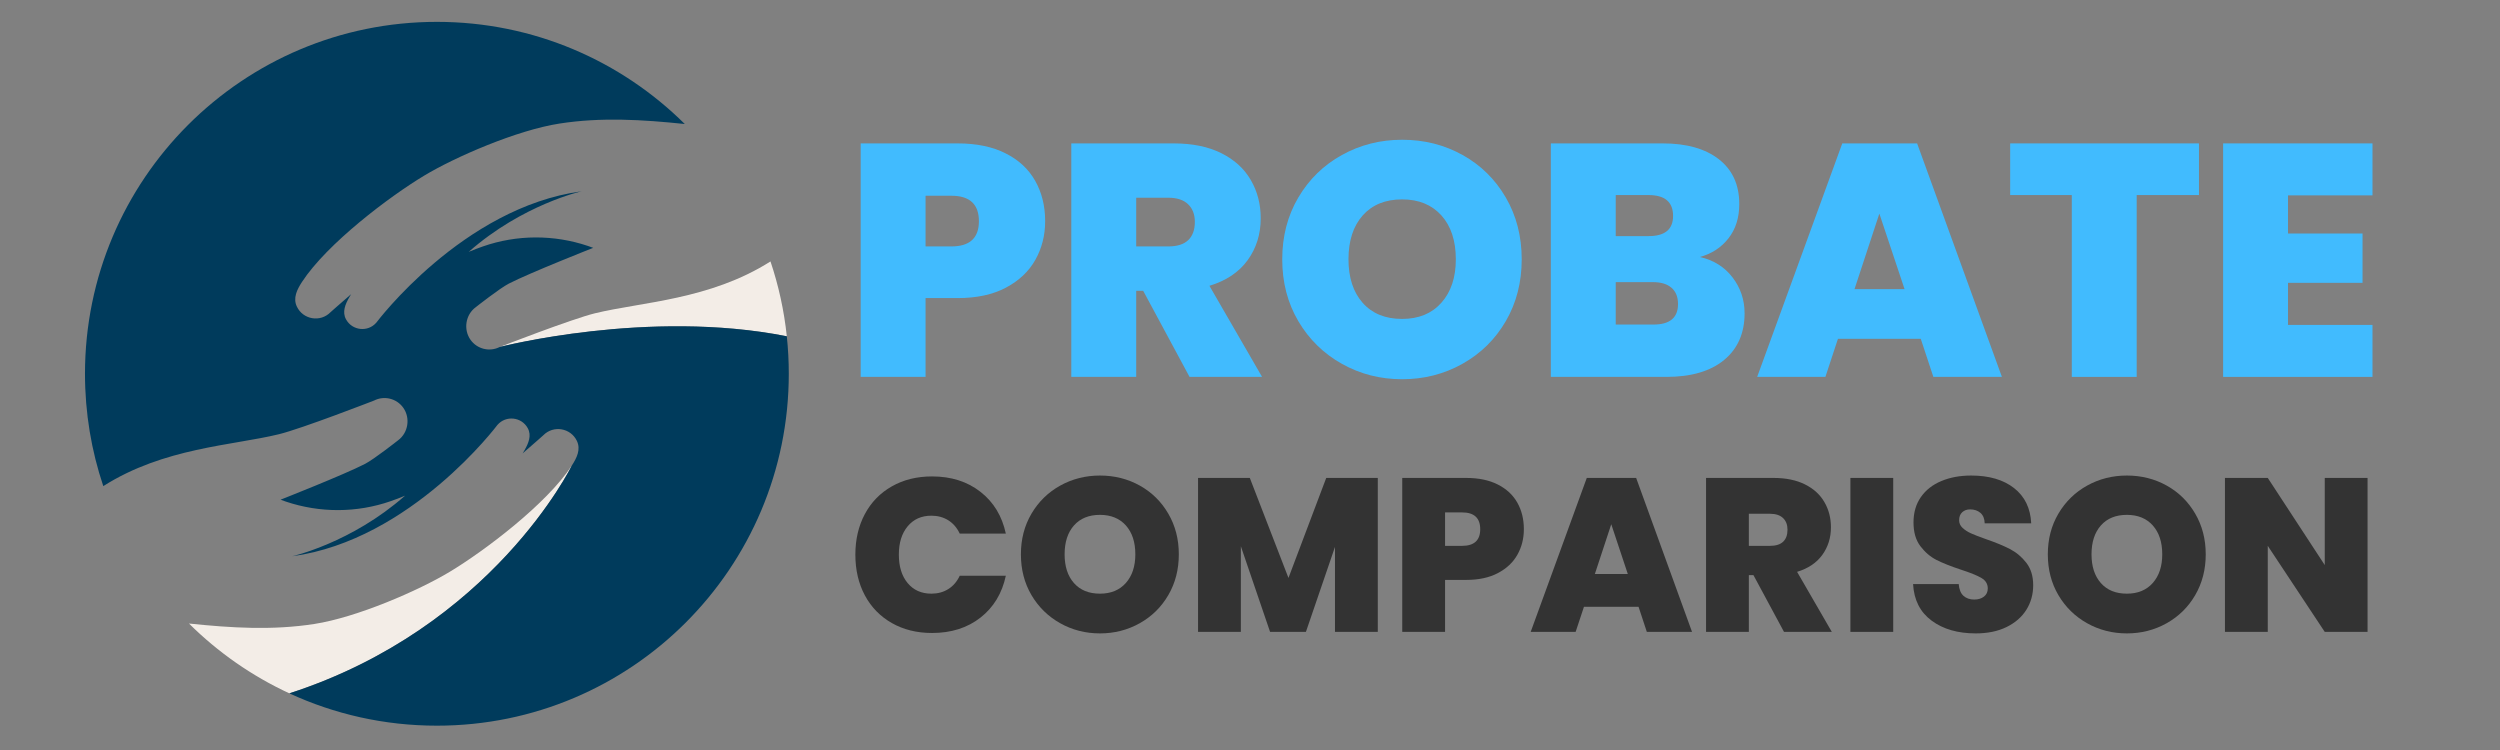 <svg xmlns:xlink="http://www.w3.org/1999/xlink" xmlns="http://www.w3.org/2000/svg" width="1000" height="300" viewBox="0 0 1000 300" fill="none" stroke="none" version="1.1">
  <rect x="0" y="0" width="1000" height="300" fill="#808080" stroke="none"/>
  <defs>
    <path id="path_1" d="M1000 0L1000 0L1000 300L0 300L0 0L1000 0Z"/>
    <rect id="rect_2" x="0" y="0" width="1000" height="300"/>
    <clipPath id="clip_path_3">
      <use xlink:href="#rect_2"/>
    </clipPath>
    <path id="path_4" d="M0 0L116.859 0L116.859 36L0 36L0 0Z"/>
    <clipPath id="clip_path_5">
      <use xlink:href="#path_4"/>
    </clipPath>
    <path id="path_6" d="M0 0L281.542 0L281.542 281.536L0 281.536L0 0Z"/>
    <clipPath id="clip_path_7">
      <use xlink:href="#path_6"/>
    </clipPath>
  </defs>
  <g id="logo" opacity="1" clip-path="url(#clip_path_3)">
    <g>
      <use xlink:href="#path_1" style="mix-blend-mode:normal;"/>
      <g>
        <g id="Mask Group" transform="translate(198.667 104)">
          <path id="Shape" d="M0 0L116.859 0L116.859 36L0 36L0 0Z" style="mix-blend-mode:normal;"/>
          <g clip-path="url(#clip_path_5)">
            <path id="Path" d="M114.818 29.943C113.719 19.583 111.505 9.562 108.286 0C84.031 15.401 56.667 16.203 38.068 20.745C28.865 22.99 0 34.214 0 34.214C0 34.214 59.354 18.906 114.818 29.943C114.818 29.943 114.818 29.943 114.818 29.943Z" style="fill: #F3EDE7;mix-blend-mode:normal;" transform="translate(1.24 0.573)"/>
          </g>
        </g>
        <path id="Path" d="M153.12 0C143.063 15.38 118.156 34.151 104.286 42.495C91.854 49.979 67.25 60.693 50.115 63.354C33.365 65.953 16.953 64.938 0 63.172C11.583 74.667 25.151 84.162 40.146 91.099C121.599 64.74 153.12 0 153.12 0C153.12 0 153.12 0 153.12 0Z" style="fill: #F3EDE7;mix-blend-mode:normal;" transform="translate(75.594 186.24)"/>
        <g id="Mask Group" transform="translate(33.984 8.74)">
          <path id="Shape" d="M0 0L281.542 0L281.542 281.536L0 281.536L0 0Z" style="mix-blend-mode:normal;"/>
          <g clip-path="url(#clip_path_7)">
            <path id="Path" d="M165.911 130.042C161.833 132.125 156.849 130.896 154.203 127.161C151.297 123.057 152.219 117.13 156.276 114.156C156.276 114.156 165.875 106.578 169.531 104.698C178.005 100.344 203.286 90.396 203.286 90.396C203.286 90.396 202.536 90.088 201.135 89.62C187.547 85.057 172.802 85.088 159.266 89.792C157.365 90.448 155.432 91.188 153.49 92C175.031 73.021 198.682 67.76 198.682 67.76C151.031 74.224 116.531 120.318 116.531 120.318C113.13 124.214 106.885 123.531 104.411 118.984C102.818 116.063 104.083 113 105.745 110.115C105.974 109.719 106.208 109.328 106.453 108.927C102.068 112.698 98.224 116.13 98.224 116.13C94.172 120.281 87.224 119.12 84.745 113.88C83.146 110.505 84.76 107.156 86.802 104.031C96.859 88.651 121.771 69.88 135.635 61.531C148.068 54.052 172.672 43.339 189.807 40.677C206.557 38.078 222.969 39.094 239.922 40.859C214.479 15.604 179.443 0 140.76 0C63.021 0 0 63.021 0 140.76C0 156.474 2.573 171.589 7.323 185.698C31.578 170.297 58.943 169.495 77.542 164.953C86.745 162.708 115.609 151.484 115.609 151.484C119.688 149.401 124.672 150.63 127.318 154.365C130.229 158.469 129.302 164.396 125.245 167.37C125.245 167.37 115.646 174.948 111.99 176.828C103.516 181.182 78.234 191.13 78.234 191.13C78.234 191.13 78.984 191.438 80.385 191.906C93.974 196.469 108.719 196.438 122.26 191.729C124.156 191.078 126.089 190.339 128.031 189.521C106.49 208.505 82.838 213.766 82.838 213.766C130.49 207.302 164.99 161.208 164.99 161.208C168.391 157.313 174.635 157.995 177.115 162.536C178.703 165.458 177.438 168.526 175.776 171.411C175.552 171.802 175.313 172.198 175.068 172.599C179.453 168.828 183.297 165.391 183.297 165.391C187.349 161.245 194.297 162.406 196.776 167.646C198.375 171.021 196.76 174.37 194.719 177.495C194.719 177.495 163.198 242.234 81.745 268.594C99.693 276.891 119.688 281.526 140.76 281.526C218.5 281.526 281.521 218.505 281.521 140.76C281.521 135.698 281.25 130.698 280.729 125.771C225.266 114.734 165.911 130.042 165.911 130.042C165.911 130.042 165.911 130.042 165.911 130.042Z" style="fill: #003b5c;mix-blend-mode:normal;" transform="translate(0.01 0.005)"/>
          </g>
        </g>
        <path id="Shape" d="M73.792 31.125C73.792 36.781 72.484 41.927 69.875 46.562C67.276 51.203 63.344 54.917 58.083 57.708C52.833 60.49 46.406 61.875 38.812 61.875C38.812 61.875 25.958 61.875 25.958 61.875L25.958 93.396L0 93.396L0 0C0 0 38.812 0 38.812 0C46.323 0 52.708 1.328 57.958 3.979C63.219 6.62 67.172 10.287 69.812 14.979C72.464 19.662 73.792 25.042 73.792 31.125C73.792 31.125 73.792 31.125 73.792 31.125ZM36.292 41.208C43.625 41.208 47.292 37.849 47.292 31.125C47.292 24.333 43.625 20.938 36.292 20.938C36.292 20.938 25.958 20.938 25.958 20.938L25.958 41.208C25.958 41.208 36.292 41.208 36.292 41.208Z" style="fill: #41bbfe;mix-blend-mode:normal;" transform="translate(344.27 57.36)"/>
        <path id="Shape" d="M47.292 93.396L28.75 58.958L25.958 58.958L25.958 93.396L0 93.396L0 0C0 0 40.938 0 40.938 0C48.448 0 54.812 1.307 60.021 3.917C65.229 6.516 69.151 10.094 71.792 14.646C74.443 19.188 75.771 24.287 75.771 29.938C75.771 36.302 74.026 41.891 70.542 46.708C67.052 51.516 61.958 54.932 55.25 56.958C55.25 56.958 76.312 93.396 76.312 93.396L47.292 93.396ZM25.958 41.208C25.958 41.208 38.812 41.208 38.812 41.208C42.354 41.208 45.005 40.37 46.771 38.688C48.531 37.01 49.417 34.578 49.417 31.396C49.417 28.396 48.505 26.037 46.688 24.312C44.88 22.594 42.255 21.729 38.812 21.729C38.812 21.729 25.958 21.729 25.958 21.729L25.958 41.208Z" style="fill: #41bbfe;mix-blend-mode:normal;" transform="translate(428.52 57.36)"/>
        <path id="Shape" d="M47.958 95.792C39.219 95.792 31.188 93.74 23.854 89.625C16.521 85.516 10.708 79.823 6.417 72.542C2.135 65.25 0 57.016 0 47.833C0 38.641 2.135 30.406 6.417 23.125C10.708 15.833 16.521 10.162 23.854 6.104C31.188 2.036 39.219 0 47.958 0C56.792 0 64.854 2.036 72.146 6.104C79.438 10.162 85.198 15.833 89.438 23.125C93.672 30.406 95.792 38.641 95.792 47.833C95.792 57.016 93.672 65.25 89.438 72.542C85.198 79.823 79.417 85.516 72.083 89.625C64.75 93.74 56.708 95.792 47.958 95.792C47.958 95.792 47.958 95.792 47.958 95.792ZM47.958 71.667C54.583 71.667 59.818 69.51 63.667 65.188C67.51 60.854 69.438 55.073 69.438 47.833C69.438 40.406 67.51 34.552 63.667 30.271C59.818 25.995 54.583 23.854 47.958 23.854C41.25 23.854 35.99 25.995 32.188 30.271C28.396 34.552 26.5 40.406 26.5 47.833C26.5 55.156 28.396 60.958 32.188 65.25C35.99 69.531 41.25 71.667 47.958 71.667C47.958 71.667 47.958 71.667 47.958 71.667Z" style="fill: #41bbfe;mix-blend-mode:normal;" transform="translate(512.894 55.902)"/>
        <path id="Shape" d="M59.625 45.438C65.094 46.677 69.443 49.391 72.667 53.583C75.885 57.781 77.5 62.573 77.5 67.958C77.5 75.906 74.76 82.135 69.292 86.646C63.818 91.146 56.13 93.396 46.229 93.396C46.229 93.396 0 93.396 0 93.396L0 0C0 0 44.771 0 44.771 0C54.312 0 61.797 2.12 67.229 6.354C72.656 10.594 75.375 16.557 75.375 24.25C75.375 29.724 73.938 34.292 71.062 37.958C68.198 41.625 64.385 44.12 59.625 45.438C59.625 45.438 59.625 45.438 59.625 45.438ZM25.958 37.083C25.958 37.083 39.083 37.083 39.083 37.083C45.625 37.083 48.896 34.396 48.896 29.021C48.896 23.453 45.625 20.667 39.083 20.667C39.083 20.667 25.958 20.667 25.958 20.667L25.958 37.083ZM41.062 72.458C47.604 72.458 50.875 69.724 50.875 64.25C50.875 61.432 50.01 59.271 48.292 57.771C46.568 56.26 44.115 55.5 40.938 55.5C40.938 55.5 25.958 55.5 25.958 55.5L25.958 72.458C25.958 72.458 41.062 72.458 41.062 72.458Z" style="fill: #41bbfe;mix-blend-mode:normal;" transform="translate(620.335 57.36)"/>
        <path id="Shape" d="M65.438 78.167L32.312 78.167L27.292 93.396L0 93.396L34.042 0L63.979 0L97.896 93.396L70.479 93.396L65.438 78.167ZM58.958 58.292L48.875 28.083L38.938 58.292L58.958 58.292Z" style="fill: #41bbfe;mix-blend-mode:normal;" transform="translate(702.867 57.36)"/>
        <path id="Shape" d="M75.521 0L75.521 20.667L50.604 20.667L50.604 93.396L24.646 93.396L24.646 20.667L0 20.667L0 0L75.521 0Z" style="fill: #41bbfe;mix-blend-mode:normal;" transform="translate(804.068 57.36)"/>
        <path id="Shape" d="M25.958 20.792L25.958 36.042L55.771 36.042L55.771 55.771L25.958 55.771L25.958 72.604L59.75 72.604L59.75 93.396L0 93.396L0 0L59.75 0L59.75 20.792L25.958 20.792Z" style="fill: #41bbfe;mix-blend-mode:normal;" transform="translate(889.246 57.36)"/>
        <path id="Shape" d="M0 31.271C0 25.219 1.26 19.812 3.792 15.062C6.333 10.312 9.927 6.62 14.583 3.979C19.25 1.328 24.609 0 30.667 0C38.344 0 44.802 2.057 50.042 6.167C55.292 10.266 58.672 15.833 60.188 22.875C60.188 22.875 41.75 22.875 41.75 22.875C40.651 20.542 39.125 18.766 37.167 17.542C35.219 16.323 32.964 15.708 30.396 15.708C26.438 15.708 23.276 17.125 20.917 19.958C18.568 22.781 17.396 26.552 17.396 31.271C17.396 36.052 18.568 39.849 20.917 42.667C23.276 45.49 26.438 46.896 30.396 46.896C32.964 46.896 35.219 46.286 37.167 45.062C39.125 43.844 40.651 42.062 41.75 39.729C41.75 39.729 60.188 39.729 60.188 39.729C58.672 46.786 55.292 52.37 50.042 56.479C44.802 60.578 38.344 62.625 30.667 62.625C24.609 62.625 19.25 61.302 14.583 58.646C9.927 55.995 6.333 52.302 3.792 47.562C1.26 42.812 0 37.385 0 31.271C0 31.271 0 31.271 0 31.271Z" style="fill: #333333;mix-blend-mode:normal;" transform="translate(342.145 190.569)"/>
        <path id="Shape" d="M31.625 63.146C25.859 63.146 20.562 61.792 15.729 59.083C10.896 56.375 7.062 52.625 4.229 47.833C1.406 43.031 0 37.594 0 31.521C0 25.469 1.406 20.042 4.229 15.25C7.062 10.448 10.896 6.703 15.729 4.021C20.562 1.344 25.859 0 31.625 0C37.443 0 42.755 1.344 47.562 4.021C52.365 6.703 56.167 10.448 58.958 15.25C61.76 20.042 63.167 25.469 63.167 31.521C63.167 37.594 61.76 43.031 58.958 47.833C56.167 52.625 52.354 56.375 47.521 59.083C42.688 61.792 37.385 63.146 31.625 63.146C31.625 63.146 31.625 63.146 31.625 63.146ZM31.625 47.25C36 47.25 39.448 45.828 41.979 42.979C44.505 40.12 45.771 36.302 45.771 31.521C45.771 26.635 44.505 22.781 41.979 19.958C39.448 17.141 36 15.729 31.625 15.729C27.193 15.729 23.729 17.141 21.229 19.958C18.729 22.781 17.479 26.635 17.479 31.521C17.479 36.37 18.729 40.203 21.229 43.021C23.729 45.844 27.193 47.25 31.625 47.25C31.625 47.25 31.625 47.25 31.625 47.25Z" style="fill:#333333;mix-blend-mode:normal;" transform="translate(408.363 190.215)"/>
        <path id="Shape" d="M71.896 0L71.896 61.583L54.771 61.583L54.771 27.604L43.146 61.583L28.812 61.583L17.125 27.333L17.125 61.583L0 61.583L0 0L20.708 0L36.167 40L51.271 0L71.896 0Z" style="fill:#333333;mix-blend-mode:normal;" transform="translate(479.219 191.173)"/>
        <path id="Shape" d="M48.646 20.521C48.646 24.26 47.781 27.656 46.062 30.708C44.354 33.766 41.76 36.208 38.292 38.042C34.833 39.875 30.594 40.792 25.583 40.792C25.583 40.792 17.125 40.792 17.125 40.792L17.125 61.583L0 61.583L0 0C0 0 25.583 0 25.583 0C30.542 0 34.75 0.875 38.208 2.625C41.677 4.375 44.281 6.792 46.021 9.875C47.771 12.958 48.646 16.51 48.646 20.521C48.646 20.521 48.646 20.521 48.646 20.521ZM23.938 27.167C28.771 27.167 31.188 24.953 31.188 20.521C31.188 16.037 28.771 13.792 23.938 13.792C23.938 13.792 17.125 13.792 17.125 13.792L17.125 27.167C17.125 27.167 23.938 27.167 23.938 27.167Z" style="fill:#333333;mix-blend-mode:normal;" transform="translate(560.9 191.173)"/>
        <path id="Shape" d="M43.146 51.542L21.312 51.542L17.979 61.583L0 61.583L22.438 0L42.188 0L64.542 61.583L46.458 61.583L43.146 51.542ZM38.854 38.438L32.229 18.521L25.667 38.438L38.854 38.438Z" style="fill:#333333;mix-blend-mode:normal;" transform="translate(612.273 191.173)"/>
        <path id="Shape" d="M31.188 61.583L18.958 38.875L17.125 38.875L17.125 61.583L0 61.583L0 0C0 0 26.979 0 26.979 0C31.938 0 36.13 0.865 39.562 2.583C43.005 4.292 45.594 6.646 47.333 9.646C49.083 12.646 49.958 16.016 49.958 19.75C49.958 23.932 48.802 27.615 46.5 30.792C44.208 33.958 40.844 36.219 36.417 37.562C36.417 37.562 50.312 61.583 50.312 61.583L31.188 61.583ZM17.125 27.167C17.125 27.167 25.583 27.167 25.583 27.167C27.917 27.167 29.667 26.62 30.833 25.521C32 24.412 32.583 22.807 32.583 20.708C32.583 18.724 31.984 17.167 30.792 16.042C29.594 14.906 27.859 14.333 25.583 14.333C25.583 14.333 17.125 14.333 17.125 14.333L17.125 27.167Z" style="fill:#333333;mix-blend-mode:normal;" transform="translate(682.417 191.173)"/>
        <path id="Shape" d="M17.125 0L17.125 61.583L0 61.583L0 0L17.125 0Z" style="fill:#333333;mix-blend-mode:normal;" transform="translate(740.162 191.173)"/>
        <path id="Shape" d="M25.062 63.146C17.896 63.146 12.01 61.448 7.417 58.042C2.818 54.641 0.344 49.766 0 43.417C0 43.417 18.25 43.417 18.25 43.417C18.427 45.573 19.068 47.141 20.167 48.125C21.276 49.115 22.708 49.604 24.458 49.604C26.026 49.604 27.318 49.219 28.333 48.438C29.359 47.646 29.875 46.557 29.875 45.167C29.875 43.365 29.026 41.969 27.333 40.979C25.651 39.979 22.917 38.87 19.125 37.646C15.109 36.312 11.859 35.021 9.375 33.771C6.901 32.51 4.75 30.667 2.917 28.25C1.083 25.833 0.167 22.677 0.167 18.771C0.167 14.812 1.151 11.427 3.125 8.604C5.109 5.771 7.844 3.635 11.333 2.188C14.833 0.729 18.797 0 23.229 0C30.396 0 36.115 1.677 40.396 5.021C44.672 8.37 46.958 13.073 47.25 19.125C47.25 19.125 28.646 19.125 28.646 19.125C28.589 17.266 28.021 15.87 26.938 14.938C25.865 14.01 24.484 13.542 22.792 13.542C21.51 13.542 20.464 13.927 19.646 14.688C18.823 15.438 18.417 16.51 18.417 17.896C18.417 19.062 18.865 20.073 19.771 20.917C20.672 21.766 21.792 22.495 23.125 23.104C24.469 23.719 26.458 24.49 29.083 25.417C32.984 26.75 36.198 28.078 38.729 29.396C41.271 30.703 43.458 32.536 45.292 34.896C47.125 37.26 48.042 40.245 48.042 43.854C48.042 47.521 47.125 50.812 45.292 53.729C43.458 56.635 40.802 58.932 37.333 60.625C33.875 62.307 29.781 63.146 25.062 63.146C25.062 63.146 25.062 63.146 25.062 63.146Z" style="fill:#333333;mix-blend-mode:normal;" transform="translate(765.235 190.215)"/>
        <path id="Shape" d="M31.625 63.146C25.859 63.146 20.562 61.792 15.729 59.083C10.896 56.375 7.062 52.625 4.229 47.833C1.406 43.031 0 37.594 0 31.521C0 25.469 1.406 20.042 4.229 15.25C7.062 10.448 10.896 6.703 15.729 4.021C20.562 1.344 25.859 0 31.625 0C37.443 0 42.755 1.344 47.562 4.021C52.365 6.703 56.167 10.448 58.958 15.25C61.76 20.042 63.167 25.469 63.167 31.521C63.167 37.594 61.76 43.031 58.958 47.833C56.167 52.625 52.354 56.375 47.521 59.083C42.688 61.792 37.385 63.146 31.625 63.146C31.625 63.146 31.625 63.146 31.625 63.146ZM31.625 47.25C36 47.25 39.448 45.828 41.979 42.979C44.505 40.12 45.771 36.302 45.771 31.521C45.771 26.635 44.505 22.781 41.979 19.958C39.448 17.141 36 15.729 31.625 15.729C27.193 15.729 23.729 17.141 21.229 19.958C18.729 22.781 17.479 26.635 17.479 31.521C17.479 36.37 18.729 40.203 21.229 43.021C23.729 45.844 27.193 47.25 31.625 47.25C31.625 47.25 31.625 47.25 31.625 47.25Z" style="fill:#333333;mix-blend-mode:normal;" transform="translate(819.127 190.215)"/>
        <path id="Shape" d="M57.042 61.583L39.917 61.583L17.125 27.167L17.125 61.583L0 61.583L0 0L17.125 0L39.917 34.854L39.917 0L57.042 0L57.042 61.583Z" style="fill:#333333;mix-blend-mode:normal;" transform="translate(889.983 191.173)"/>
      </g>
    </g>
  </g>
</svg>